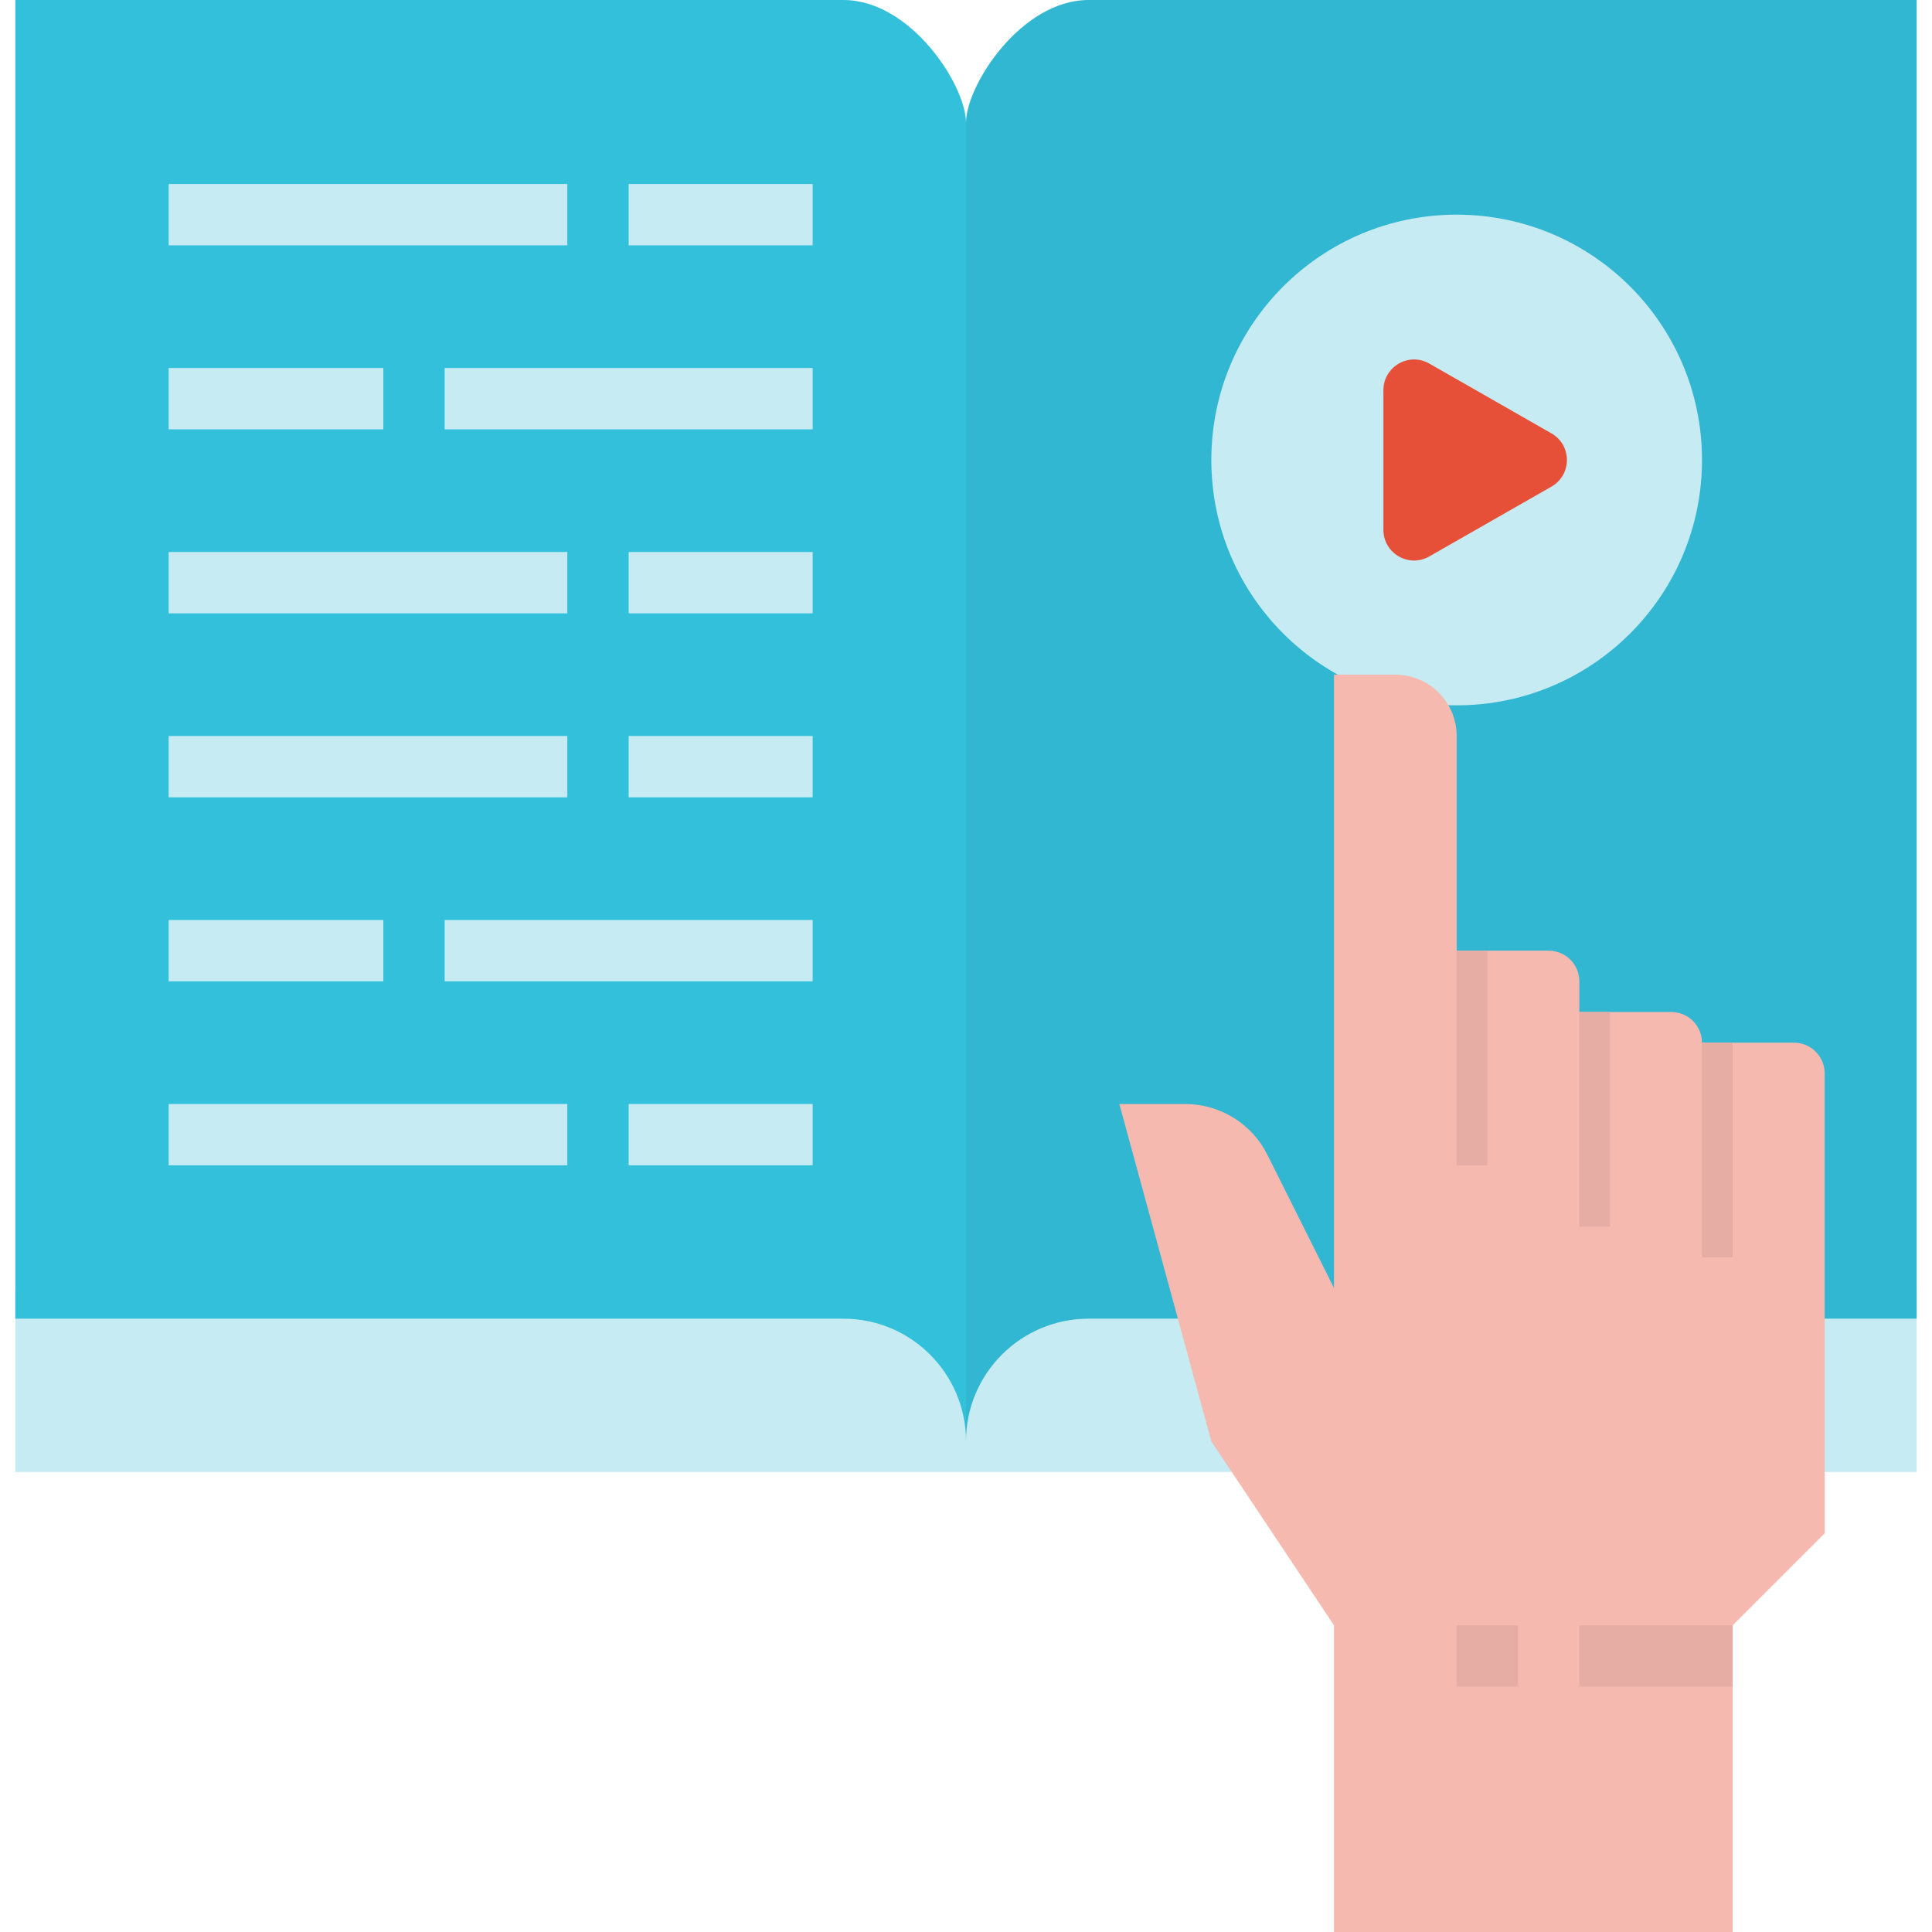 <svg xmlns="http://www.w3.org/2000/svg" height="504pt" viewBox="-4 0 504 504" width="504pt"><path d="m0 336h496v48h-496zm0 0" fill="#c7ebf2"></path><path d="m496 344v-344h-216c-17.672 0-32 22.328-32 32v344c0-17.672 14.328-32 32-32zm0 0" fill="#31b7d1"></path><path d="m440 120c0 35.348-28.652 64-64 64s-64-28.652-64-64 28.652-64 64-64 64 28.652 64 64zm0 0" fill="#c7ebf2"></path><path d="m464 272h-24c0-4.414-3.586-8-8-8h-24v-8c0-4.414-3.586-8-8-8h-24v-56c0-8.84-7.16-16-16-16h-16v160l-17.367-34.734c-4.066-8.129-12.375-13.266-21.465-13.266h-17.168l24 88 32 48v80h104v-80l24-24v-120c0-4.414-3.586-8-8-8zm0 0" fill="#f5b9b0"></path><path d="m408 424h40v16h-40zm0 0" fill="#e6ada5"></path><path d="m376 424h16v16h-16zm0 0" fill="#e6ada5"></path><path d="m0 344v-344h216c17.672 0 32 22.328 32 32v344c0-17.672-14.328-32-32-32zm0 0" fill="#33c0db"></path><g fill="#c7ebf2"><path d="m160 48h48v16h-48zm0 0"></path><path d="m40 48h104v16h-104zm0 0"></path><path d="m40 96h56v16h-56zm0 0"></path><path d="m112 96h96v16h-96zm0 0"></path><path d="m160 144h48v16h-48zm0 0"></path><path d="m40 144h104v16h-104zm0 0"></path><path d="m160 192h48v16h-48zm0 0"></path><path d="m40 192h104v16h-104zm0 0"></path><path d="m40 240h56v16h-56zm0 0"></path><path d="m112 240h96v16h-96zm0 0"></path><path d="m160 288h48v16h-48zm0 0"></path><path d="m40 288h104v16h-104zm0 0"></path></g><path d="m356.887 101.785v36.43c0 6.145 6.633 9.992 11.969 6.945l31.871-18.215c5.379-3.074 5.379-10.824 0-13.891l-31.871-18.215c-5.328-3.047-11.969.801-11.969 6.945zm0 0" fill="#e65039"></path><path d="m376 248h8v56h-8zm0 0" fill="#e6ada5"></path><path d="m408 264h8v56h-8zm0 0" fill="#e6ada5"></path><path d="m440 272h8v56h-8zm0 0" fill="#e6ada5"></path></svg>